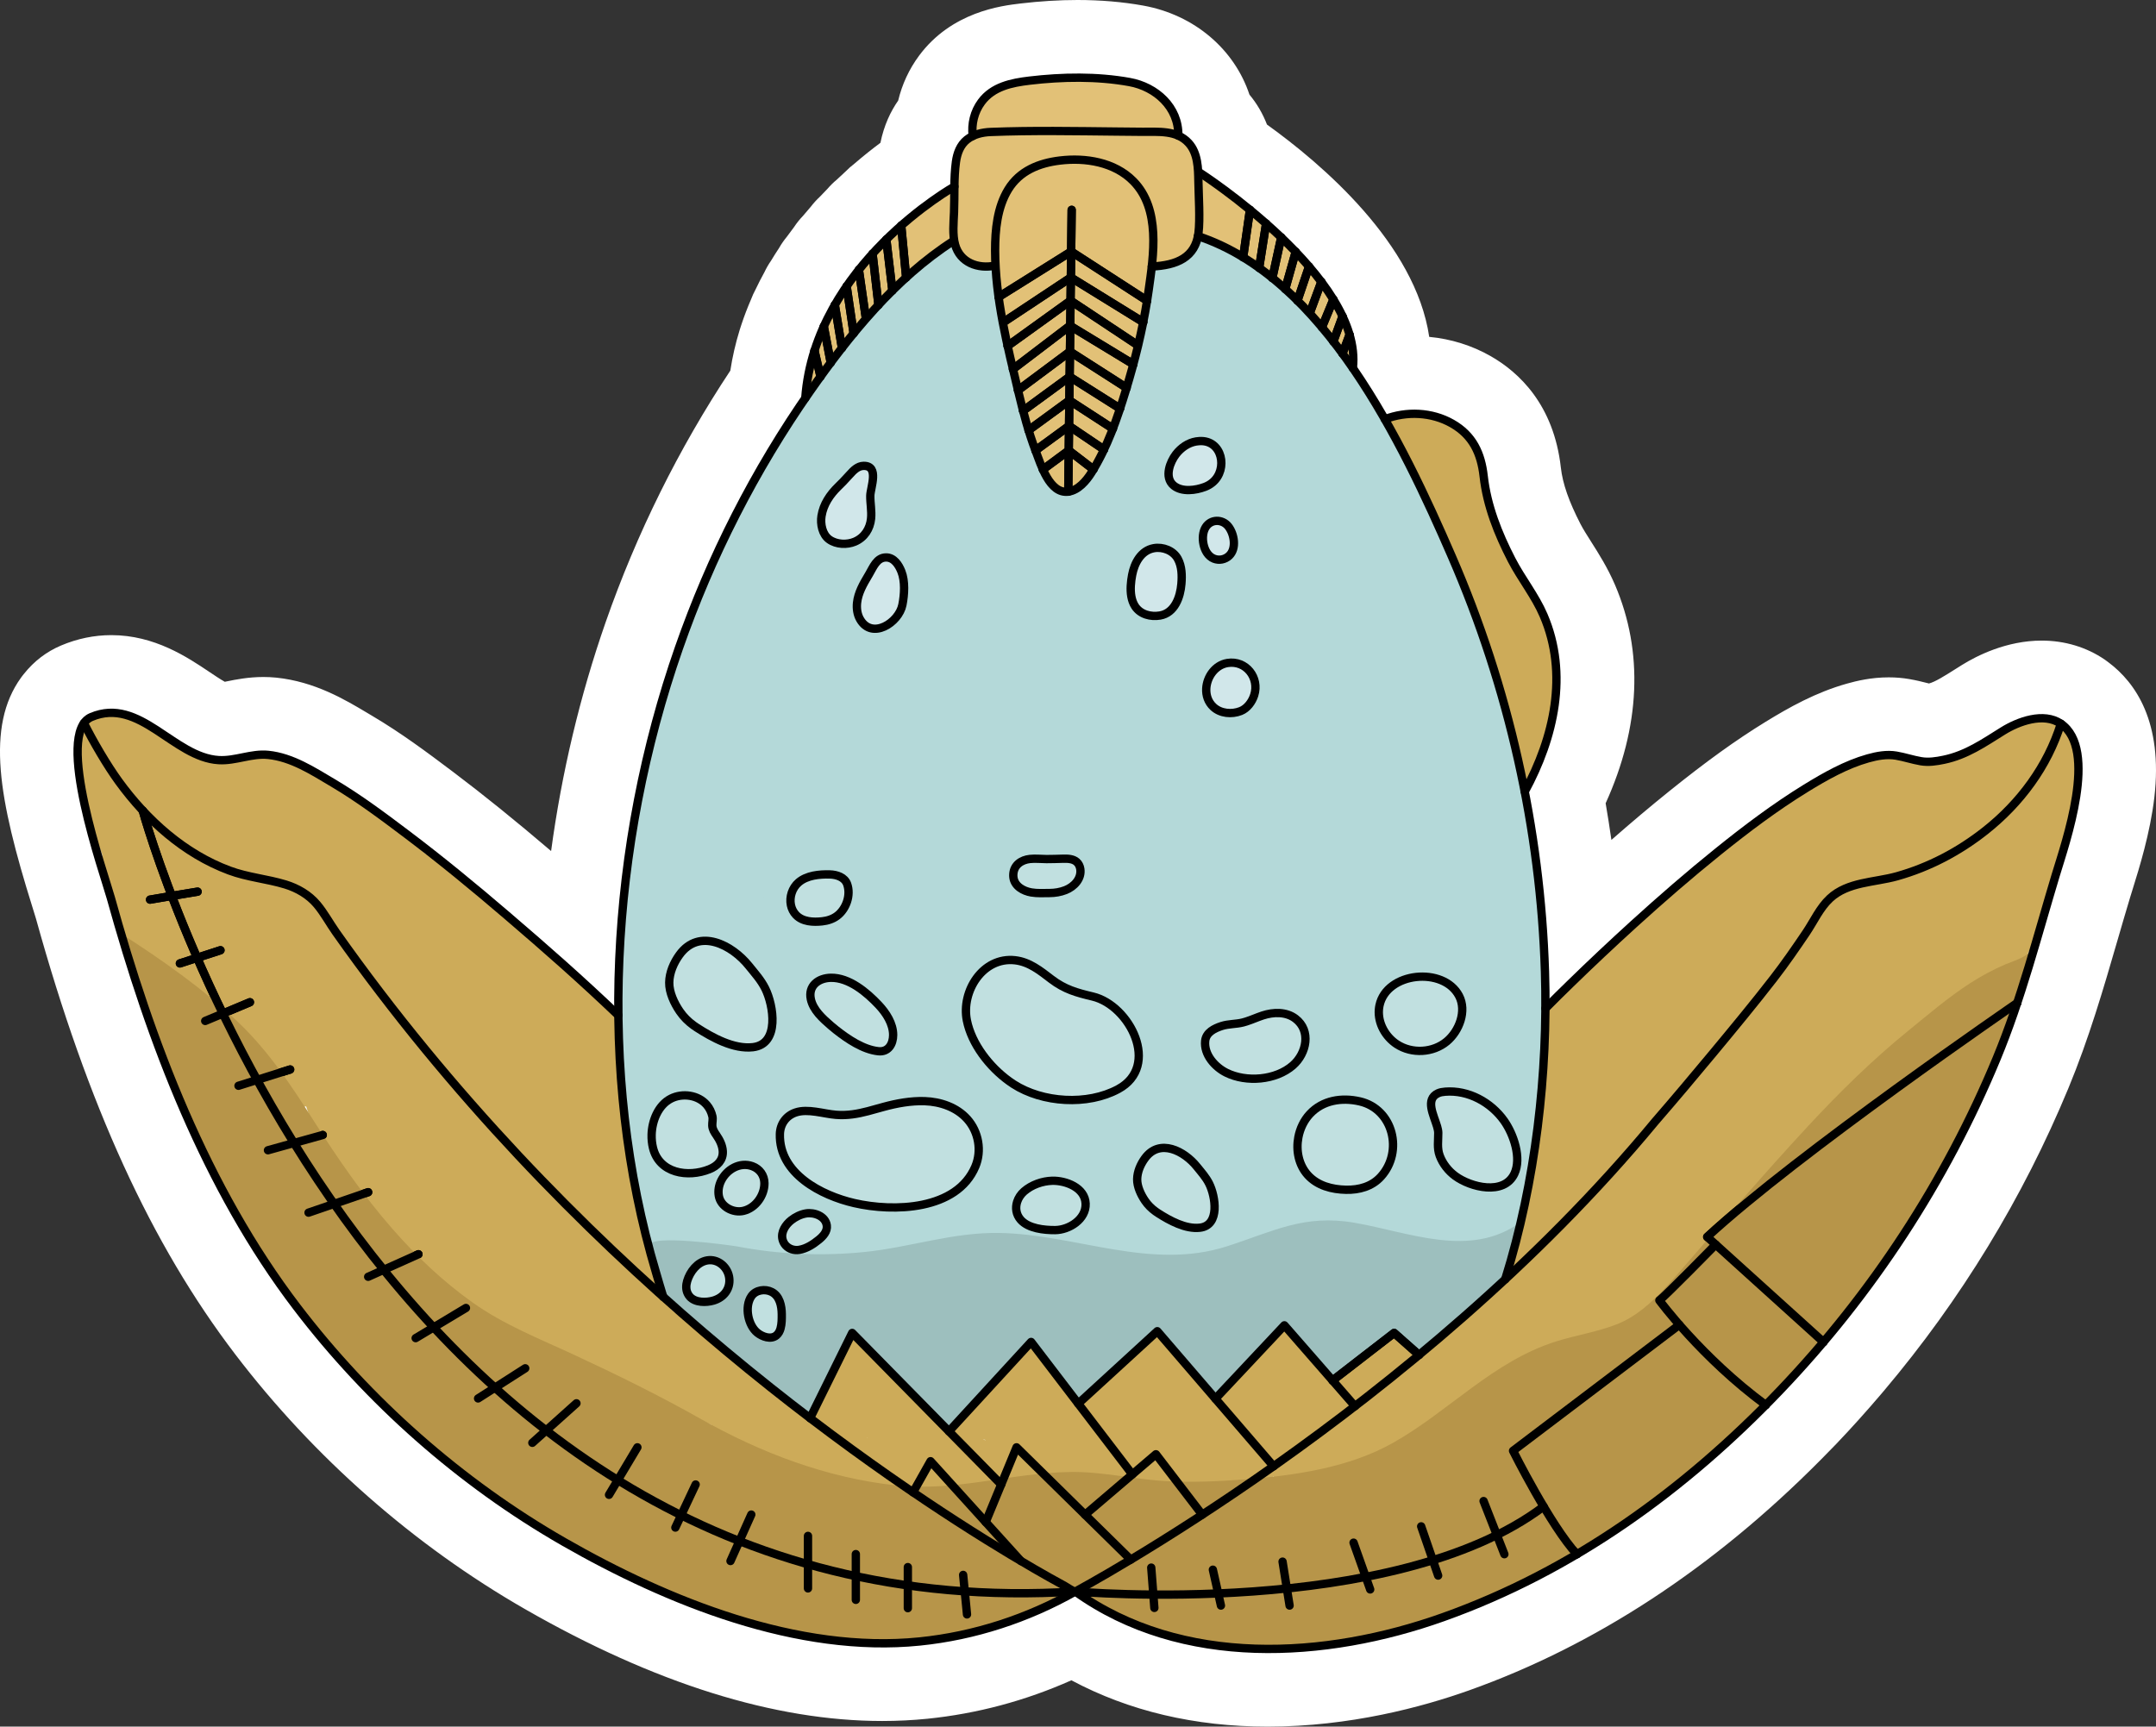 <?xml version="1.0" encoding="utf-8"?><svg xmlns="http://www.w3.org/2000/svg" xmlns:xlink="http://www.w3.org/1999/xlink" id="Layer_4" x="0px" y="0px" style="enable-background:new 0 0 299.413 239.837" version="1.1" viewBox="0 0 299.413 239.837" xml:space="preserve"><rect x="0" y="0" width="299.413" height="239.837" fill="#333333" stroke="none"/><style type="text/css">.st0{fill:#FFFFFF;}
	.st1{fill:#CDAB59;}
	.st2{fill:#B4D9D9;}
	.st3{fill:#9DBFBE;}
	.st4{fill:#E2C177;}
	.st5{fill:none;stroke:#000000;stroke-width:1.156;stroke-linecap:round;stroke-linejoin:round;stroke-miterlimit:10;}
	.st6{fill:#D1E7EA;}
	.st7{fill:#C1E0E0;}
	.st8{fill:#B79549;}</style><g><g><path d="M176.061,234.732c-10.208,0-19.29-2.378-27.045-7.075c-6.588,3.257-13.545,5.275-20.725,6.007
			c-1.875,0.191-3.814,0.288-5.764,0.288c-14.042,0-29.871-4.995-47.046-14.848c-14.852-8.52-28.255-20.307-38.76-34.087
			c-11.265-14.777-19.782-33.452-26.804-58.771c-0.107-0.386-0.301-1-0.547-1.785c-4.12-13.149-5.942-22.31-2.306-27.35
			c0.043-0.059,0.087-0.118,0.132-0.175c0.027-0.034,0.056-0.07,0.087-0.106c0.87-1.108,1.938-1.935,3.177-2.461
			c1.629-0.691,3.314-1.041,5.009-1.041c4.438,0,7.932,2.346,10.74,4.23c1.598,1.073,3.41,2.289,4.504,2.354
			c0.004,0,0.008,0,0.013,0c0.487,0,1.134-0.131,1.819-0.27c1.1-0.223,2.461-0.499,4.033-0.499c0.408,0,0.82,0.019,1.235,0.06
			c4.262,0.436,7.623,2.444,10.588,4.216l0.729,0.435c3.697,2.19,7.064,4.683,10.768,7.479c4.372,3.3,8.881,6.955,14.189,11.502
			c2.262,1.938,4.396,3.784,6.513,5.657c0.995-13.699,3.822-27.464,8.322-40.36c4.304-12.333,10.155-24.033,17.4-34.798
			c0.246-2.048,0.683-4.085,1.302-6.076c0.053-0.193,0.111-0.365,0.167-0.513c0.355-1.083,0.777-2.181,1.256-3.274
			c0.113-0.322,0.255-0.633,0.424-0.93c0.391-0.832,0.816-1.66,1.267-2.469c0.162-0.367,0.364-0.716,0.602-1.042
			c0.386-0.647,0.792-1.291,1.213-1.92c0.207-0.39,0.459-0.755,0.751-1.088c0.373-0.523,0.756-1.04,1.146-1.542
			c0.241-0.39,0.527-0.749,0.854-1.068c0.417-0.508,0.842-1.007,1.271-1.49c0.253-0.352,0.545-0.673,0.87-0.957
			c0.417-0.448,0.833-0.881,1.25-1.3c0.262-0.322,0.557-0.613,0.882-0.869c0.48-0.462,0.956-0.904,1.424-1.327
			c0.25-0.27,0.526-0.514,0.823-0.729c1.979-1.717,3.79-3.063,5.186-4.026c0.031-0.333,0.07-0.673,0.117-1.015
			c0.352-2.566,1.341-4.351,2.379-5.56c0.299-1.94,1.056-3.782,2.223-5.357c3.22-4.352,8.19-4.942,10.579-5.226
			c2.526-0.3,4.99-0.452,7.324-0.452c2.907,0,5.68,0.235,8.243,0.699c5.586,1.013,9.831,4.918,11.067,9.89
			c0.113,0.112,0.224,0.228,0.331,0.346c1.316,1.443,1.991,3.086,2.346,4.461c6.283,4.354,21.608,16.259,21.989,29.001
			c0.5,0.763,1,1.548,1.499,2.353c0.44-0.034,0.882-0.051,1.326-0.051c2.853,0,5.627,0.72,8.024,2.083
			c4.204,2.391,6.638,6.308,7.234,11.642c0.319,2.857,1.359,5.915,3.275,9.624c0.467,0.907,1.061,1.84,1.688,2.829
			c0.975,1.534,2.072,3.26,2.933,5.264c4.42,10.298,1.618,20.444-1.915,27.62c0.989,5.426,1.704,10.876,2.137,16.291
			c1.088-1.014,2.177-2.017,3.264-3.004c4.275-3.885,8.192-7.252,11.974-10.295c4.946-3.98,8.892-6.825,12.791-9.221
			c3.015-1.853,6.318-3.713,10.037-4.761c1.034-0.292,2.618-0.68,4.425-0.68c0.684,0,1.355,0.057,1.998,0.168
			c0.786,0.134,1.509,0.318,2.147,0.48c0.469,0.12,0.908,0.232,1.267,0.293c0.203-0.001,0.562-0.055,1.08-0.163
			c1.773-0.367,3.388-1.386,5.433-2.677l0.926-0.582c1.586-0.987,4.76-2.625,8.389-2.625c2.166,0,4.194,0.603,5.864,1.743
			c0.11,0.075,0.221,0.158,0.328,0.244c7.836,5.804,3.757,18.889,1.557,25.945l-0.364,1.179c-0.596,1.977-1.18,3.986-1.764,5.996
			c-1.907,6.569-3.878,13.362-6.625,19.995c-6.124,14.785-14.488,28.5-24.859,40.764c-0.075,0.096-0.152,0.188-0.233,0.277
			c-0.008,0.009-0.016,0.018-0.024,0.027c-2.002,2.357-4.073,4.661-6.113,6.797c-0.614,0.643-1.234,1.27-1.854,1.896l-0.021,0.021
			c-0.075,0.081-0.153,0.16-0.233,0.236c-14.327,14.448-30.106,24.806-46.9,30.785C197.329,231.764,187.313,234.732,176.061,234.732
			z" class="st0"/><path d="M149.633,10.21c2.609,0,5.06,0.206,7.332,0.618c4.2,0.762,7.118,3.878,7.236,7.645
			c0.465,0.247,0.903,0.571,1.298,1.005c1.022,1.12,1.331,2.602,1.437,4.028c1.584,1.024,22.721,14.948,21.527,27.485
			c1.429,2.097,2.793,4.293,4.1,6.559c1.26-0.429,2.572-0.642,3.87-0.642c1.937,0,3.845,0.475,5.5,1.416
			c2.78,1.581,4.269,4.05,4.685,7.772c0.39,3.495,1.601,7.117,3.812,11.399c0.574,1.112,1.259,2.191,1.922,3.235
			c0.908,1.43,1.847,2.909,2.543,4.529c3.959,9.223,0.814,18.562-2.565,24.825c1.592,8.235,2.544,16.577,2.802,24.868
			c0.039,1.252,0.036,2.51,0.04,3.767c0.835-0.834,1.669-1.668,2.514-2.491c2.904-2.829,5.871-5.621,8.819-8.299
			c4.197-3.813,8.037-7.116,11.741-10.096c4.771-3.84,8.554-6.569,12.264-8.849c2.702-1.661,5.631-3.318,8.748-4.196
			c0.795-0.224,1.888-0.488,3.041-0.488c0.372,0,0.749,0.027,1.125,0.092c0.594,0.101,1.177,0.249,1.759,0.397
			c0.554,0.142,1.109,0.283,1.673,0.379c0.285,0.049,0.571,0.071,0.864,0.071c0.652,0,1.335-0.108,2.107-0.269
			c2.677-0.555,4.835-1.916,7.119-3.358l0.915-0.575c1.647-1.024,3.734-1.843,5.675-1.843c1.073,0,2.102,0.25,2.986,0.854
			c0.011,0.008,0.02,0.019,0.031,0.027c0.012,0.009,0.022,0.018,0.032,0.028c5.062,3.583,1.531,14.93-0.174,20.399l-0.368,1.193
			c-0.611,2.023-1.2,4.051-1.788,6.078c-1.869,6.439-3.802,13.097-6.439,19.465c-5.963,14.397-14.072,27.66-24.146,39.546
			c-0.005,0.006-0.006,0.013-0.011,0.019c-0.004,0.004-0.009,0.005-0.012,0.009c-1.942,2.29-3.949,4.534-6.035,6.719
			c-0.637,0.667-1.281,1.316-1.925,1.966c-0.002,0.003-0.002,0.006-0.004,0.008c-0.007,0.009-0.017,0.012-0.024,0.021
			c-13.8,13.939-28.951,23.918-45.076,29.66c-5.026,1.79-14.22,4.442-24.524,4.442c-8.743,0-18.285-1.916-26.765-7.881
			c-6.772,3.768-14.011,6.074-21.523,6.84c-1.715,0.175-3.465,0.262-5.246,0.262c-0.002,0-0.001,0-0.002,0
			c-13.147,0-28.088-4.754-44.503-14.172c-14.268-8.185-27.145-19.511-37.241-32.754c-10.857-14.242-19.101-32.367-25.944-57.04
			c-0.116-0.419-0.326-1.09-0.595-1.948c-2.976-9.5-5.536-19.372-3.037-22.835c0.012-0.016,0.026-0.03,0.04-0.045
			c0.323-0.431,0.714-0.774,1.209-0.984c1.051-0.446,2.052-0.636,3.015-0.636c2.883,0,5.421,1.703,7.895,3.364
			c2.244,1.506,4.564,3.063,7.045,3.211c0.131,0.008,0.261,0.012,0.391,0.012c0.917,0,1.818-0.183,2.767-0.375
			c0.972-0.197,1.971-0.396,3.011-0.396c0.243,0,0.489,0.011,0.737,0.035c3.116,0.318,5.838,1.946,8.471,3.519l0.73,0.435
			c3.483,2.063,6.728,4.467,10.306,7.17c4.29,3.238,8.721,6.83,13.944,11.305c5.218,4.47,9.542,8.27,14.537,12.988
			c-0.023-16.635,2.807-33.747,8.439-49.886c4.317-12.371,10.221-24.025,17.531-34.683c0.178-2.281,0.622-4.449,1.27-6.495
			c0.008-0.051,0.028-0.096,0.049-0.142c0.36-1.116,0.782-2.194,1.249-3.238c0.017-0.103,0.061-0.194,0.126-0.272
			c0.433-0.943,0.904-1.856,1.407-2.737c0.024-0.118,0.087-0.219,0.174-0.3c0.468-0.801,0.959-1.575,1.47-2.322
			c0.032-0.132,0.115-0.244,0.224-0.324c0.485-0.694,0.983-1.364,1.494-2.01c0.045-0.132,0.132-0.246,0.253-0.316
			c0.547-0.679,1.103-1.33,1.665-1.953c0.053-0.123,0.141-0.226,0.262-0.288c0.556-0.607,1.115-1.186,1.671-1.737
			c0.057-0.109,0.143-0.198,0.256-0.252c0.62-0.605,1.232-1.175,1.833-1.708c0.059-0.095,0.14-0.171,0.244-0.218
			c3.321-2.916,6.169-4.707,7.055-5.238c0.021-1.066,0.069-2.139,0.213-3.187c0.211-1.539,0.794-2.699,1.733-3.448
			c0.175-0.139,0.371-0.256,0.567-0.371c-0.123-1.7,0.353-3.412,1.346-4.753c1.763-2.382,4.578-2.898,7.079-3.195
			C145.25,10.348,147.494,10.21,149.633,10.21 M126.309,37.368c0.001-0.001,0.001-0.001,0.002-0.002c-0.001,0-0.001,0-0.002,0
			L126.309,37.368 M14.205,118.86c-0.005-0.069-0.017-0.139-0.021-0.208c-0.06-0.15-0.112-0.302-0.171-0.452
			C14.077,118.424,14.142,118.645,14.205,118.86 M58.96,118.508c-0.021-0.017-0.042-0.033-0.064-0.049
			c0.011,0.011,0.022,0.021,0.033,0.031C58.94,118.496,58.95,118.502,58.96,118.508 M281.622,132.459
			c0.025-0.02,0.053-0.039,0.077-0.059c0.031-0.105,0.062-0.209,0.093-0.313c-0.06,0.12-0.104,0.25-0.17,0.365
			C281.622,132.455,281.622,132.457,281.622,132.459 M42.764,154.425c-0.083-0.249-0.165-0.499-0.248-0.748
			c-0.066,0.022-0.134,0.035-0.201,0.053C42.466,153.961,42.615,154.193,42.764,154.425 M120.5,199.765l-0.023-0.008
			c0.001,0.003,0.003,0.005,0.004,0.008C120.488,199.765,120.494,199.765,120.5,199.765 M136.801,200.047
			c0.007-0.004,0.012-0.01,0.019-0.014c0.015-0.009,0.03-0.01,0.045-0.018l-0.193-0.045
			C136.715,199.994,136.757,200.022,136.801,200.047 M176.844,205.108c0.014-0.002,0.028-0.003,0.043-0.005
			c-0.003-0.006-0.009-0.011-0.012-0.018C176.865,205.094,176.854,205.1,176.844,205.108 M149.634,0C149.634,0,149.634,0,149.634,0
			c-2.535,0-5.202,0.164-7.926,0.487c-2.611,0.31-9.549,1.133-14.083,7.261c-1.378,1.861-2.354,3.979-2.889,6.219
			c-1.049,1.502-1.971,3.428-2.467,5.87c-1.107,0.824-2.34,1.799-3.638,2.918c-0.425,0.323-0.825,0.678-1.198,1.061
			c-0.41,0.371-0.817,0.751-1.22,1.136c-0.472,0.39-0.909,0.82-1.307,1.287c-0.354,0.359-0.704,0.723-1.049,1.091
			c-0.452,0.419-0.868,0.877-1.243,1.368c-0.373,0.424-0.743,0.857-1.105,1.295c-0.458,0.476-0.871,0.994-1.235,1.547
			c-0.338,0.441-0.673,0.891-1,1.346c-0.406,0.49-0.768,1.014-1.082,1.566c-0.386,0.583-0.762,1.177-1.123,1.776
			c-0.342,0.493-0.642,1.012-0.897,1.553c-0.44,0.798-0.857,1.612-1.246,2.432c-0.237,0.436-0.443,0.888-0.617,1.353
			c-0.505,1.164-0.954,2.337-1.338,3.497c-0.092,0.252-0.174,0.506-0.247,0.761c-0.573,1.855-1.008,3.747-1.3,5.654
			C94.24,62.329,88.417,74.083,84.101,86.45c-3.561,10.206-6.108,20.937-7.566,31.764c-5.016-4.275-9.347-7.773-13.564-10.956
			c-3.826-2.889-7.316-5.472-11.254-7.805l-0.704-0.42c-3.072-1.836-7.292-4.358-12.663-4.907c-0.606-0.06-1.191-0.088-1.775-0.088
			c-2.082,0-3.862,0.361-5.039,0.6c-0.1,0.02-0.211,0.043-0.32,0.065c-0.611-0.341-1.514-0.947-2.162-1.383
			c-3.024-2.03-7.593-5.096-13.585-5.097c-2.383,0-4.739,0.486-7.002,1.446c-2.017,0.855-3.746,2.178-5.143,3.936
			c-0.071,0.087-0.141,0.174-0.21,0.263c-0.065,0.084-0.128,0.17-0.191,0.256c-4.903,6.796-3.136,16.829,1.574,31.862
			c0.201,0.64,0.427,1.361,0.497,1.614c7.204,25.977,15.995,45.201,27.666,60.511c10.914,14.316,24.842,26.565,40.28,35.42
			c17.957,10.302,34.639,15.525,49.584,15.525c2.125,0,4.238-0.106,6.284-0.314c6.892-0.703,13.589-2.495,19.981-5.341
			c8,4.274,17.145,6.435,27.271,6.435c11.417,0,21.5-2.737,27.949-5.033c17.504-6.232,33.911-16.983,48.77-31.957
			c0.11-0.107,0.218-0.216,0.324-0.327l0.012-0.012c0.63-0.636,1.259-1.272,1.882-1.925c2.081-2.179,4.188-4.521,6.266-6.963
			c0.001-0.001,0.002-0.002,0.003-0.004c0.123-0.138,0.243-0.279,0.359-0.423c10.69-12.652,19.311-26.798,25.627-42.048
			c2.855-6.895,4.867-13.824,6.812-20.526c0.575-1.981,1.151-3.965,1.748-5.944l0.359-1.161c0.906-2.906,2.436-7.814,3.01-12.736
			c1.229-10.535-2.665-15.984-6.319-18.736c-0.172-0.136-0.347-0.266-0.525-0.389c-0.018-0.013-0.037-0.025-0.055-0.038
			c-2.522-1.722-5.545-2.632-8.743-2.632c-4.898,0-9.037,2.12-11.069,3.384l-0.953,0.599c-1.485,0.937-2.764,1.744-3.629,1.975
			c-0.06-0.015-0.119-0.03-0.174-0.044c-0.704-0.179-1.568-0.399-2.576-0.571c-0.898-0.156-1.862-0.237-2.836-0.237
			c-2.441,0-4.487,0.497-5.813,0.871c-4.319,1.218-7.995,3.279-11.325,5.325c-4.09,2.514-8.198,5.473-13.319,9.594
			c-2.605,2.096-5.269,4.34-8.064,6.793c-0.24-1.698-0.506-3.397-0.799-5.093c4.828-10.619,5.287-21.047,1.295-30.348
			c-1.021-2.379-2.289-4.374-3.308-5.977c-0.57-0.898-1.104-1.739-1.467-2.441c-1.621-3.14-2.491-5.633-2.739-7.851
			c-0.981-8.781-5.862-13.283-9.784-15.513c-2.582-1.468-5.486-2.372-8.497-2.655c-1.915-12.978-14.981-24.073-22.533-29.493
			c-0.593-1.533-1.402-2.914-2.433-4.158c-2.081-6.263-7.609-11.07-14.73-12.362C155.923,0.263,152.844,0,149.634,0L149.634,0z" class="st0"/></g><g><path d="M136.615,202.094c-1.125,0.111-2.251,0.185-3.376,0.276c-0.484-0.562-1.183-0.972-2.079-1.052
			c-0.909-0.081-1.818-0.137-2.727-0.201c-0.437-0.737-1.227-1.271-2.381-1.285c-1.857-0.023-3.714-0.045-5.57-0.068
			c-0.226-0.551-0.586-1.055-1.085-1.419c-0.966-0.703-1.932-1.406-2.898-2.109c-1.652-1.202-3.26-0.234-3.888,1.241
			c-0.556-0.348-1.094-0.764-1.649-1.211c-0.033-0.026-0.07-0.047-0.104-0.072c-0.082-0.104-0.168-0.207-0.271-0.301
			c-1.099-1-2.253-1.898-3.466-2.714c-0.145-0.34-0.371-0.661-0.715-0.934c-1.139-0.906-2.312-1.768-3.496-2.619
			c-3.163-2.651-6.397-5.213-9.676-7.722c-0.188-0.531-0.485-1.034-0.919-1.468c-0.024-0.024-0.048-0.048-0.072-0.072
			c-0.188-0.188-0.407-0.338-0.631-0.48c0.09-0.56,0.057-1.178-0.162-1.854c-1.187-3.658-2.792-7.555-3.041-11.419
			c-0.052-0.808-0.305-1.477-0.674-2.033c0.09-3.106-1.043-6.042-1.141-9.119c0.253-0.698,0.29-1.519,0.006-2.438
			c-1.015-3.288-0.663-7.187-0.874-10.598c-0.11-1.78-1.311-2.748-2.6-3.306c-0.346-0.789-0.923-1.502-1.66-2.05
			c-0.938-0.698-1.542-1.917-2.392-2.719c-1.003-0.947-2.084-1.506-3.346-1.981c-2.785-2.831-5.105-5.827-8.654-8.028
			c-0.162-0.101-0.327-0.186-0.492-0.259l-0.061-0.123c-0.594-1.195-1.63-1.794-2.745-1.933c-1.479-1.351-3.054-2.554-4.848-3.535
			c-4.181-4.097-8.959-7.475-14.109-10.241c-0.314-0.169-0.643-0.273-0.974-0.346c-0.841-0.743-1.779-1.379-2.882-1.823
			c-4.553-1.833-9.362,0.41-13.935-1.202c-0.15-0.053-0.301-0.087-0.452-0.108c-3.687-2.807-7.681-6.209-12.372-5.184
			c-0.174,0.038-0.333,0.09-0.484,0.15c-1.425,0.143-2.77,1.126-2.595,2.78c0.042,0.399,0.084,0.798,0.126,1.196
			c-0.272,0.421-0.411,0.942-0.346,1.556c0.028,0.261,0.077,0.51,0.111,0.767c-0.003,0-0.005,0.001-0.008,0.001
			c0.004,0.022,0.013,0.04,0.017,0.061c0.208,1.533,0.541,3.001,0.987,4.446c-0.206,0.512-0.25,1.12-0.05,1.804
			c0.628,2.149,1.39,4.231,2.217,6.305c0.153,2.62,1.275,5.308,2.333,8.568c0.048,0.148,0.114,0.276,0.176,0.407
			c-0.019,0.355,0.021,0.736,0.185,1.156c0.862,2.206,2.143,3.613,4.095,4.944c2.349,1.601,3.989,3.177,5.639,5.518
			c0.873,1.239,2.204,1.501,3.331,1.163c0.244,0.696,0.685,1.232,1.237,1.618c-0.183,0.833-0.323,1.685-0.401,2.559
			c-0.265,2.956,3.674,5.183,6.086,3.492c0.134-0.094,0.267-0.187,0.401-0.281c-0.093,0.69-0.16,1.393-0.182,2.119
			c-0.092,2.989,3.02,4.552,5.433,3.762c0.863,2.61,1.727,5.22,2.59,7.829c0.492,1.487,1.595,2.362,2.825,2.692
			c3.462,6.186,7.55,11.947,13.157,16.526c0.538,0.439,1.108,0.724,1.68,0.892c-0.868,1.282-0.821,3.288,0.772,4.267
			c12.031,7.396,24.117,14.605,37.333,19.703c2.756,1.063,4.261-2.232,3.048-4.302c1.359,0.752,2.747,1.449,4.182,2.086
			c0.081,0.257,0.184,0.506,0.326,0.735c-0.996,1.657-0.202,4.451,2.367,4.575c3.717,0.18,7.4,0.286,11.051,0.056
			c4.926-0.106,9.847-0.379,14.767-0.864C140.282,207.511,140.319,201.73,136.615,202.094z M93.031,195.946
			c1.886,0.64,3.772,1.28,5.658,1.92c0.075,0.065,0.129,0.14,0.212,0.202c0.577,0.431,1.166,0.831,1.757,1.227
			C98.079,198.252,95.532,197.144,93.031,195.946z" class="st1"/><path d="M288.015,104.824c0.028-0.757-0.046-1.457-0.389-2.016c-0.15-0.61-0.505-0.967-0.929-1.128
			c-0.098-0.831-0.919-1.579-1.742-1.55c-2.636,0.096-5.046,0.396-7.439,1.574c-3.364,1.656-6.072,4.384-10.078,4.14
			c-0.388-0.024-0.709,0.073-0.966,0.244c-1.646-0.665-3.461-0.963-5.218-0.806c-3.125,0.279-6.263,1.776-8.972,3.338
			c-1.287,0.742-2.545,1.612-3.715,2.549c-2.569,0.462-4.665,2.128-5.96,4.3c-0.479-0.159-1.029-0.128-1.459,0.123
			c-0.387,0.226-0.621,0.572-0.74,0.952c-3.019,4.035-8.011,5.986-11.449,9.624c-0.329,0.348-0.466,0.734-0.476,1.11
			c-0.204,0.075-0.402,0.19-0.584,0.356c-2.056,1.87-4.37,3.293-5.841,5.656c-2.333,0.815-4.514,3.547-5.811,5.143
			c-0.207,0.254-0.321,0.525-0.375,0.796c-0.933,0.156-1.695,0.923-1.233,2.035c0.071,0.172,0.128,0.345,0.185,0.519
			c-0.349,0.278-0.599,0.696-0.636,1.257c-0.169,2.544-0.204,5.087-0.104,7.635c0.018,0.455,0.182,0.812,0.423,1.082
			c-0.461,1.842-0.855,3.696-0.986,5.617c-0.03,0.448,0.09,0.801,0.296,1.069c-0.364,1.994-0.79,3.975-1.378,5.925
			c-0.14,0.464-0.085,0.866,0.082,1.196c-0.343,0.644-0.68,1.29-0.964,1.964c-0.72,1.71-1.009,3.501-1.297,5.325
			c-0.204,1.295-0.573,2.881-0.067,3.927c-0.088,0.064-0.176,0.133-0.262,0.219c-1.985,1.988-4.074,3.836-6.249,5.613
			c-1.444,1.18-2.609,2.722-3.949,4.018c-0.442,0.263-0.898,0.502-1.377,0.697c-0.651,0.265-1.336,0.516-1.891,0.881
			c-0.084-0.195-0.191-0.385-0.334-0.565c-0.495-0.622-1.26-1.042-1.896-1.508c-0.74-0.542-1.96-0.137-2.372,0.622
			c-0.092,0.17-0.193,0.319-0.293,0.471c0,0-0.001,0-0.001,0c-1.17,0.728-2.34,1.456-3.509,2.184
			c-0.413,0.272-0.641,0.631-0.738,1.011c-0.93,0.534-1.594,1.136-1.809,2.247c-0.003,0.015-0.003,0.029-0.006,0.044
			c-0.136-0.152-0.268-0.302-0.381-0.443c-1.903-2.372-3.806-4.744-5.71-7.117c-0.57-0.711-1.87-0.633-2.451,0
			c-2.617,2.846-5.235,5.692-7.852,8.538c-0.175,0.19-0.291,0.391-0.367,0.595c-1.399-1.536-2.59-3.284-4.202-4.622
			c-0.088-0.073-0.184-0.134-0.282-0.187c-0.054-0.333-0.191-0.652-0.419-0.908c-0.626-0.704-1.207-1.428-1.75-2.198
			c-0.494-0.701-1.567-1.216-2.372-0.622c-1.482,1.094-2.695,2.38-3.647,3.94c-0.444,0.274-0.81,0.632-1.059,1.074
			c-0.472-0.075-0.972,0.041-1.391,0.477c-1.152,1.196-2.304,2.392-3.455,3.588c-1.224,1.271,0.051,3.064,1.405,2.966
			c0.002,0.008,0.001,0.015,0.003,0.023c0.452,1.697,2.292,3.926,3.513,5.133c0.463,0.458,0.891,0.675,1.311,0.771
			c-0.056,0.112-0.095,0.233-0.126,0.356c-0.031-0.007-0.062-0.015-0.093-0.023c-0.19-0.359-0.53-0.651-1.056-0.784
			c-4.082-1.026-8.371-1.019-12.414-2.16c-1.825-0.515-4.007-2.161-5.893-1.076c-0.007,0.004-0.012,0.01-0.019,0.014
			c-0.834-0.47-1.65-0.99-2.448-1.564c-1.814-1.305-3.547,1.701-1.75,2.994c0.907,0.652,1.84,1.244,2.798,1.78
			c0.049,0.309,0.127,0.616,0.255,0.905c0.04,0.091,0.098,0.157,0.143,0.241c-0.003,0.899,0.638,1.863,1.704,1.902
			c0.293,0.011,0.587,0.021,0.88,0.032c1.071,0.266,2.266,0.241,3.349,0.122c0.512-0.057,0.904-0.277,1.182-0.577
			c2.025,0.288,4.064,0.255,6.099,0.275c2.85,0.417,5.693,1.084,8.637,1.822c1.214,0.304,2.037-0.614,2.144-1.574
			c3.546,0.128,7.092,0.265,10.639,0.363c2.596,0.071,4.486-0.06,6.442-1.68c0.319,0.668,1.061,1.131,1.986,0.975
			c5.19-0.874,10.188-2.232,15.036-4.047c0.164,0.006,0.334-0.004,0.515-0.05c3.599-0.904,6.685-1.962,9.436-4.514
			c0.299-0.277,0.456-0.589,0.511-0.902c4.215-2.45,8.483-5.411,10.796-8.918c1.009,1.811,2.662,3.233,5.005,3.903
			c3.681,1.053,8.741-0.941,10.27-4.694c1.165-0.678,2.189-1.618,2.937-2.837c2.437-3.974,4.777-8,7.034-12.07
			c2.725,0.504,5.627-0.156,7.518-2.376c3.839-4.507,6.595-9.322,8.147-15.058c0.054-0.198,0.093-0.395,0.133-0.591
			c1.263-0.065,2.53-0.452,3.718-1.309c1.552-1.12,2.949-2.386,4.159-3.778c4.02,0.879,9.635-1.664,10.248-6.146
			c0.064-0.47,0.162-0.926,0.275-1.375c0.27-0.049,0.533-0.113,0.786-0.195c4.108-1.329,6.261-4.7,6.239-8.654
			c0.431-0.758,0.74-1.598,0.938-2.491c1.294-2.188,2.06-4.574,2.299-7.073c0.079-0.134,0.143-0.273,0.225-0.406
			c0.374-0.597,0.332-1.179,0.063-1.637C287.634,115.657,288.898,110.536,288.015,104.824z" class="st1"/><path d="M192.322,58.234c3.001-1.157,6.512-1.009,9.327,0.592c2.876,1.636,4.039,4.14,4.396,7.334
			c0.457,4.091,1.998,7.967,3.873,11.6c1.37,2.654,3.266,4.971,4.449,7.727c3.484,8.118,1.459,16.974-2.62,24.471" class="st1"/><path d="M132.399,33.476c-8.079,5.179-14.458,13.093-19.893,20.86c-7.68,10.974-13.806,23.025-18.218,35.669
			c-9.508,27.245-11.51,58.928-3.179,86.776c0.211,0.706,0.77,2.661,0.999,3.362" class="st2"/><polyline points="92.129,174.269 92.129,180.336 96.968,184.345 105.094,190.827 112.16,196.683 114.664,192.566 
			118.463,185.615 124.125,190.665 129.707,196.683 130.77,194.902 127.472,184.285 126.799,148.557 168.111,37.535 168.111,33.175 
			132.174,33.868 130.848,36.077 		" class="st2"/><path d="M91.931,177.61l0.849,3.34l8.324,6.952l11.538,9.383l0.915-2.528l4.069-8.378l1.3-0.843l2.552,2.937
			l9.979,9.955l3.106-2.827l5.185-5.15l3.354-3.616l5.798,6.519l1.229,1.336l2.708-2.51l7.223-6.777l1.088,0.054l1.672,1.985
			l6.304,6.616l1.806-2.058l7.078-7.674l1.842,1.318l5.309,5.742l1.493-1.107l7.247-5.128l3.169,2.868l11.969-10.312
			c4.215-13.476,5.961-28.632,5.522-42.736c-0.617-19.815-5.044-39.505-12.94-57.688c-6.819-15.702-17.692-38.677-35.254-44.481" class="st2"/><path d="M90.276,173.065c-0.51-1.723,11.367-0.066,12.056,0.066c5.818,1.114,11.798,1.377,17.691,0.782
			c6.378-0.644,12.279-2.763,18.776-2.649c10.64,0.187,20.99,5.273,31.619,1.847c6.441-2.076,10.663-4.464,17.655-3.269
			c7.642,1.305,16.181,5.075,23.187-0.152l-1.642,7.901l-11.755,10.401l-2.185-1.047l-2.365-1.481l-0.613,0.685l-7.735,5.612
			l-3.539-4.37l-3.009-3.298l-2.263,1.974l-7.56,8.224l-7.078-8.682l-1.3-0.524l-0.56,1.011l-10.058,8.938l-3.485-5.254
			l-3.286-3.286l-3.052,3.539l-8.017,8.396l-12.242-12.062l-1.446-0.8l-5.275,11.284l-3.426-1.89l-16.926-14.577
			C92.442,180.384,90.285,173.096,90.276,173.065z" class="st3"/><polyline points="131.786,198.823 143.193,186.403 157.25,204.801 		" class="st1"/><polyline points="126.799,207.288 129.229,202.967 141.784,216.835 		" class="st1"/><polyline points="112.502,196.988 118.347,185.151 139.041,206.203 		" class="st1"/><path d="M159.3,41.762c0.077-0.481,0.15-0.963,0.218-1.445c0.691-4.852,1.697-11.288-2.142-15.167
			c-2.615-2.642-6.624-3.281-10.18-2.852c-2.901,0.35-5.584,1.419-7.173,4.006c-1.53,2.491-1.83,5.631-1.827,8.491
			c0.008,6.627,1.722,13.309,3.25,19.714c0.66,2.764,1.38,5.524,2.4,8.181c0.696,1.814,1.902,5.945,4.507,5.603
			c1.394-0.183,2.522-1.522,3.222-2.639c2.223-3.546,3.585-7.537,4.799-11.518C157.614,50.071,158.629,45.964,159.3,41.762z" class="st4"/><path d="M135.09,18.894c-0.213-1.666,0.204-3.375,1.206-4.729c1.589-2.147,4.19-2.669,6.684-2.965
			c4.532-0.537,9.378-0.62,13.883,0.197c3.664,0.664,6.846,3.493,6.773,7.441" class="st4"/><polyline points="185.059,191.761 193.607,185.151 197.065,188.212 		" class="st5"/><path d="M280.138,139.313c0,0-30.555,20.945-43.05,32.501l16.147,14.602" class="st5"/><path d="M238.266,172.879c0,0-7.101,7.24-7.823,7.746c0,0,5.818,7.936,14.778,14.537" class="st5"/><path d="M233.221,184.021l-23.098,17.502c0,0,5.211,10.435,8.865,14.366" class="st5"/><line x1="159.878" x2="160.311" y1="217.749" y2="223.347" class="st5"/><line x1="168.436" x2="169.556" y1="218.038" y2="223.022" class="st5"/><line x1="178.115" x2="179.09" y1="216.919" y2="223.022" class="st5"/><line x1="187.974" x2="190.285" y1="214.283" y2="220.783" class="st5"/><line x1="197.363" x2="199.722" y1="212.019" y2="218.857" class="st5"/><line x1="206.03" x2="208.919" y1="208.504" y2="215.889" class="st5"/><path d="M19.823,112.594c0,0,31.306,114.642,129.51,108.478" class="st5"/><path d="M20.842,124.963c0.193-0.048,6.597-1.107,6.597-1.107" class="st5"/><line x1="24.983" x2="30.616" y1="133.822" y2="131.993" class="st5"/><line x1="28.498" x2="34.709" y1="141.815" y2="139.215" class="st5"/><line x1="33.12" x2="40.295" y1="150.82" y2="148.557" class="st5"/><line x1="37.213" x2="44.821" y1="159.776" y2="157.657" class="st5"/><line x1="42.847" x2="51.129" y1="168.443" y2="165.602" class="st5"/><line x1="51.129" x2="58.111" y1="177.351" y2="174.221" class="st5"/><line x1="57.725" x2="64.707" y1="185.873" y2="181.684" class="st5"/><line x1="66.393" x2="72.941" y1="194.252" y2="190.063" class="st5"/><line x1="73.928" x2="80.054" y1="200.415" y2="194.926" class="st5"/><line x1="84.578" x2="88.518" y1="207.638" y2="201.041" class="st5"/><line x1="93.79" x2="96.607" y1="212.188" y2="206.203" class="st5"/><line x1="101.446" x2="104.335" y1="216.835" y2="210.382" class="st5"/><line x1="112.208" x2="112.208" y1="220.638" y2="213.344" class="st5"/><line x1="118.853" x2="118.853" y1="222.227" y2="215.872" class="st5"/><line x1="126.076" x2="126.076" y1="223.383" y2="217.677" class="st5"/><line x1="134.292" x2="133.756" y1="224.25" y2="218.761" class="st5"/><path d="M166.547,23.942l0.327,0.416c-0.172-0.009-0.338,0.053-0.463,0.159c-0.044-1.642-0.21-3.413-1.338-4.65
			c-1.661-1.82-4.208-1.541-6.43-1.56c-1.172-0.01-2.344-0.021-3.516-0.033c-5.847-0.057-11.724-0.172-17.568,0.058
			c-1.157,0.046-2.36,0.33-3.281,1.064c-0.94,0.749-1.361,1.913-1.521,3.074c-0.175,1.276-0.208,2.59-0.22,3.903
			c-0.133,0.029-0.266,0.058-0.39,0.1l0.395-0.56c0,0-19.348,10.818-20.708,29.389l8.471-12.022c0.188,0.09,0.414,0.072,0.594-0.141
			c0.601-0.714,1.203-1.428,1.804-2.143c0.149,0.021,0.31-0.02,0.459-0.171c1.065-1.081,2.025-2.245,2.919-3.467
			c0.096,0.029,0.203,0.036,0.329-0.013c2.132-0.839,3.525-2.6,5.243-4.023c0.261-0.03,0.502-0.206,0.5-0.546
			c-0.006-0.907-0.358-3.067,0.009-4.349c0.116-0.123,0.239-0.245,0.359-0.367c-0.005,0.482-0.011,0.964-0.03,1.44
			c-0.058,1.427-0.233,3.091,0.146,4.474c0.685,2.502,3.182,3.418,5.56,2.919l21.759,0.123c3.482-0.159,6.046-1.262,6.479-4.637
			c0.037-0.291,0.061-0.623,0.079-0.97c0.169,0.728,0.52,1.358,1.183,1.793c3.627,2.38,7.522,4.359,11.134,6.815
			c0.113,0.077,0.245,0.08,0.375,0.057l8.673,11.055C189.323,38.543,166.547,23.942,166.547,23.942z M166.507,27.842
			c-0.029-0.93-0.065-1.811-0.079-2.521l0.243,0.335c0.055,0.076,0.12,0.132,0.19,0.172
			C166.742,26.435,166.604,27.123,166.507,27.842z" class="st4"/><line x1="125.156" x2="125.841" y1="31.337" y2="38.546" class="st5"/><line x1="123.088" x2="123.93" y1="33.259" y2="40.36" class="st5"/><line x1="121.176" x2="121.992" y1="35.244" y2="42.36" class="st5"/><line x1="119.276" x2="120.243" y1="37.473" y2="44.189" class="st5"/><line x1="117.577" x2="118.545" y1="39.762" y2="46.308" class="st5"/><line x1="115.936" x2="116.922" y1="42.36" y2="48.334" class="st5"/><line x1="114.405" x2="115.365" y1="45.347" y2="50.373" class="st5"/><line x1="113.111" x2="113.945" y1="48.721" y2="52.308" class="st5"/><line x1="173.585" x2="172.641" y1="29.149" y2="35.736" class="st5"/><line x1="175.829" x2="174.862" y1="31.057" y2="37.209" class="st5"/><line x1="177.927" x2="176.698" y1="32.979" y2="38.61" class="st5"/><line x1="179.939" x2="178.488" y1="34.986" y2="40.143" class="st5"/><line x1="181.79" x2="180.188" y1="37.026" y2="41.756" class="st5"/><line x1="183.499" x2="181.946" y1="39.149" y2="43.359" class="st5"/><line x1="185.173" x2="183.583" y1="41.601" y2="45.46" class="st5"/><line x1="186.444" x2="185.173" y1="43.943" y2="47.426" class="st5"/><line x1="187.421" x2="186.444" y1="46.498" y2="49.108" class="st5"/><path d="M117.071,66.922c0.328-0.337,0.645-0.678,0.968-1.042c0.488-0.55,1.094-1.151,1.878-1.169
			c2.249-0.052,0.962,3.043,0.945,4.142c-0.016,1.068,0.217,2.114,0.107,3.188c-0.144,1.409-0.923,2.633-2.254,3.198
			c-1.091,0.464-2.555,0.407-3.543-0.294c-0.987-0.701-1.263-2.158-1.085-3.28c0.253-1.599,1.171-2.965,2.326-4.087
			C116.639,67.359,116.857,67.141,117.071,66.922z" class="st6"/><path d="M120.599,79.916c0.03-0.051,0.06-0.101,0.09-0.152c0.562-0.942,1.06-2.331,2.369-2.332
			c1.097-0.001,1.755,1.037,2.118,1.942c0.544,1.357,0.425,3.225,0.144,4.642c-0.49,2.475-4.239,4.909-5.892,1.987
			c-0.384-0.679-0.488-1.491-0.406-2.267C119.17,82.347,119.887,81.109,120.599,79.916z" class="st6"/><path d="M162.349,65.167c0.155-0.768,0.548-1.529,0.966-2.073c0.683-0.888,1.689-1.597,2.804-1.775
			c0.145-0.023,0.292-0.039,0.439-0.048c3.193-0.204,4.023,3.921,1.826,5.749c-0.314,0.262-0.673,0.468-1.056,0.613
			c-1.273,0.483-3.16,0.749-4.306-0.167C162.301,66.889,162.176,66.024,162.349,65.167z" class="st6"/><path d="M157.037,81.357c0.027-0.521,0.1-1.033,0.188-1.496c0.312-1.647,1.225-3.393,3.012-3.715
			c1.259-0.227,2.708,0.33,3.331,1.477c0.573,1.054,0.594,2.319,0.498,3.484c-0.15,1.818-0.916,4.039-2.967,4.392
			c-1.284,0.221-2.73-0.143-3.474-1.288C157.105,83.408,156.984,82.365,157.037,81.357z" class="st6"/><path d="M167.139,75.61c-0.182-0.839-0.094-1.745,0.289-2.365c0.724-1.171,2.33-1.173,3.16-0.117
			c0.825,1.05,1.174,3.069,0.104,4.07c-0.563,0.527-1.381,0.695-2.101,0.409C167.763,77.278,167.319,76.442,167.139,75.61z" class="st6"/><path d="M167.519,95.639c0.09-1.638,1.245-3.272,2.947-3.546c2.574-0.414,4.478,2.058,3.712,4.468
			c-0.29,0.913-0.967,1.85-1.882,2.21c-1.236,0.487-2.8,0.355-3.798-0.576C167.762,97.509,167.468,96.573,167.519,95.639z" class="st6"/><path d="M140.736,121.869c-0.018-0.144-0.022-0.294-0.012-0.449c0.084-1.278,1.115-1.978,2.309-2.106
			c0.756-0.081,1.541,0.013,2.301,0.016c0.768,0.003,1.536-0.03,2.307-0.049c0.633-0.015,1.368,0,1.873,0.438
			c0.282,0.244,0.452,0.601,0.51,0.97c0.214,1.363-0.861,2.487-2.048,2.951c-0.706,0.276-1.477,0.406-2.23,0.407
			c-0.837,0.001-1.681,0.06-2.512-0.08C142.112,123.777,140.89,123.103,140.736,121.869z" class="st7"/><path d="M109.839,125.73c-0.236-1.13,0.173-2.4,1.071-3.166c1.149-0.981,2.885-1.141,4.336-1.101
			c0.961,0.027,2.06,0.377,2.406,1.354c0.537,1.516-0.119,3.43-1.392,4.394c-0.597,0.452-1.339,0.686-2.084,0.767
			c-1.237,0.135-2.715,0.076-3.63-0.884C110.175,126.704,109.944,126.231,109.839,125.73z" class="st7"/><path d="M96.323,142.435c-0.752-0.545-1.395-1.18-1.934-1.97c-0.755-1.108-1.467-2.61-1.449-3.981
			c0.018-1.384,0.625-2.765,1.427-3.866c2.743-3.767,7.31-1.354,9.63,1.541c0.827,1.032,1.668,1.943,2.272,3.149
			c1.165,2.329,2.055,7.725-1.719,8.154c-2.657,0.302-5.598-1.318-7.76-2.708C96.631,142.651,96.475,142.545,96.323,142.435z" class="st7"/><path d="M160.462,168.265c-0.564-0.409-1.047-0.885-1.451-1.478c-0.566-0.832-1.1-1.958-1.087-2.986
			c0.014-1.038,0.469-2.074,1.071-2.9c2.058-2.826,5.484-1.016,7.224,1.156c0.62,0.774,1.252,1.457,1.704,2.362
			c0.874,1.747,1.542,5.795-1.29,6.117c-1.993,0.227-4.2-0.989-5.822-2.032C160.692,168.427,160.575,168.347,160.462,168.265z" class="st7"/><path d="M140.161,150.189c-2.742-1.969-5.237-5.174-5.888-8.453c-0.8-4.029,2.198-8.853,6.685-8.352
			c1.993,0.222,3.514,1.464,5.05,2.637c1.852,1.414,3.517,1.873,5.752,2.404c5.137,1.219,9.437,9.661,3.538,12.853
			c-4.275,2.313-10.52,1.917-14.555-0.69C140.548,150.461,140.354,150.328,140.161,150.189z" class="st7"/><path d="M141.252,166.948c0.174-0.549,0.511-1.061,0.963-1.457c1.046-0.917,2.545-1.444,3.93-1.478
			c1.856-0.045,4.535,0.949,4.621,3.178c0.084,2.182-2.304,3.666-4.243,3.676c-1.522,0.008-3.701-0.212-4.777-1.433
			C141.099,168.698,140.988,167.78,141.252,166.948z" class="st7"/><path d="M191.492,140.249c0.015-0.2,0.044-0.4,0.087-0.6c0.997-4.637,8.886-5.431,11.045-1.318
			c1.103,2.101,0.02,4.89-1.69,6.319c-1.918,1.605-4.857,1.772-6.953,0.398C192.405,144.016,191.348,142.141,191.492,140.249z" class="st7"/><path d="M173.072,141.893c-0.152,0.048-0.305,0.093-0.46,0.133c-0.97,0.25-1.995,0.182-2.959,0.494
			c-1.008,0.327-2.161,0.887-2.284,2.069c-0.197,1.895,1.345,3.624,2.933,4.414c2.79,1.388,6.882,1.06,9.257-1.025
			c1.892-1.661,2.565-4.813,0.339-6.492c-1.297-0.978-3.056-0.92-4.534-0.434C174.591,141.306,173.847,141.646,173.072,141.893z" class="st7"/><path d="M180.309,157.973c0.228-1.2,0.768-2.34,1.584-3.22c1.803-1.944,4.461-2.338,6.951-1.764
			c4.643,1.072,6.08,6.968,2.936,10.444c-1.259,1.392-3.035,1.87-4.86,1.832c-1.942-0.041-3.952-0.554-5.299-2.045
			C180.349,161.813,179.958,159.821,180.309,157.973z" class="st7"/><path d="M199.579,156.485c-0.468-1.591-1.69-3.778,0.114-4.62c0.315-0.147,0.666-0.197,1.012-0.225
			c3.209-0.255,6.346,1.462,8.18,4.049c1.31,1.849,2.461,5.17,1.421,7.354c-1.452,3.05-6.067,1.882-8.201,0.316
			c-0.967-0.71-1.745-1.701-2.166-2.828c-0.389-1.042-0.193-2.094-0.2-3.171C199.737,157.103,199.673,156.806,199.579,156.485z" class="st7"/><path d="M116.113,143.068c-0.25-0.196-0.496-0.399-0.736-0.608c-1.125-0.976-2.458-2.158-2.776-3.684
			c-0.386-1.856,1.064-2.923,2.781-2.956c2.54-0.049,4.999,2.031,6.642,3.778c1.043,1.109,2.015,2.598,2.012,4.174
			c-0.003,1.257-0.67,2.403-2.068,2.247C119.855,145.785,117.745,144.349,116.113,143.068z" class="st7"/><path d="M90.493,157.61c0.051-1.898,0.907-4.113,2.694-5.013c1.603-0.807,3.776-0.511,4.964,0.883
			c0.388,0.455,0.649,0.996,0.782,1.578c0.098,0.43-0.033,0.848-0.016,1.276c0.021,0.535,0.284,0.926,0.58,1.357
			c0.456,0.662,0.831,1.412,0.878,2.214c0.073,1.25-0.765,2.063-1.856,2.504c-2.994,1.211-6.982,0.577-7.841-2.982
			C90.539,158.852,90.476,158.234,90.493,157.61z" class="st7"/><path d="M100.139,164.028c0.76-1.578,2.597-2.668,4.341-2.037c1.02,0.369,1.668,1.265,1.678,2.357
			c0.016,1.708-1.219,3.443-2.899,3.844c-1.447,0.346-3.176-0.568-3.436-2.087C99.7,165.387,99.831,164.667,100.139,164.028z" class="st7"/><path d="M120.541,154.349c0.706-0.183,1.419-0.394,2.167-0.597c1.844-0.503,3.793-0.859,5.711-0.795
			c2.177,0.073,4.433,0.835,5.914,2.493c1.579,1.768,2.042,4.398,1.118,6.588c-2.578,6.105-11.372,6.337-16.826,5.074
			c-4.554-1.055-10.456-4.071-10.318-9.58c0.035-1.401,0.862-2.556,2.193-3.005c1.699-0.573,3.852,0.191,5.607,0.328
			C117.71,154.981,119.111,154.72,120.541,154.349z" class="st7"/><path d="M109.111,172.988c-0.211-0.232-0.367-0.52-0.445-0.856c-0.235-1.02,0.441-2.024,1.206-2.63
			c0.583-0.462,1.315-0.825,2.051-0.949c1.148-0.193,2.726,0.373,2.897,1.681c0.106,0.81-0.504,1.479-1.095,1.96
			c-0.774,0.632-1.721,1.252-2.725,1.417C110.285,173.729,109.57,173.492,109.111,172.988z" class="st7"/><path d="M95.435,177.929c0.385-1.275,1.389-2.613,2.775-2.852c1.456-0.251,2.768,0.853,3.034,2.252
			c0.016,0.085,0.029,0.171,0.037,0.257c0.15,1.484-0.798,2.667-2.205,3.072c-1.014,0.292-2.511,0.309-3.274-0.538
			c-0.12-0.133-0.22-0.285-0.298-0.446C95.237,179.129,95.263,178.498,95.435,177.929z" class="st7"/><path d="M103.913,182.795c-0.184-0.986-0.064-2.028,0.447-2.757c0.608-0.867,1.9-1.047,2.808-0.58
			c1.118,0.575,1.388,1.94,1.399,3.087c0.006,0.654,0.005,1.347-0.168,1.982c-0.1,0.368-0.284,0.724-0.579,0.967
			c-0.768,0.634-1.966,0.181-2.647-0.369C104.532,184.607,104.087,183.726,103.913,182.795z" class="st7"/><line x1="148.827" x2="148.353" y1="29.149" y2="68.294" class="st5"/><polyline points="138.679,41.254 148.757,34.942 159.3,41.762 		" class="st5"/><polyline points="139.35,44.754 148.713,38.546 158.764,44.747 		" class="st5"/><polyline points="139.933,48.056 148.674,41.762 157.998,47.945 		" class="st5"/><polyline points="140.673,51.274 148.59,45.245 157.392,50.593 		" class="st5"/><polyline points="141.375,54.213 148.588,48.837 156.454,53.873 		" class="st5"/><polyline points="142.08,57.059 148.546,52.328 155.546,56.751 		" class="st5"/><polyline points="142.842,59.762 148.506,55.62 154.554,59.544 		" class="st5"/><polyline points="143.8,62.572 148.463,59.165 153.32,62.444 		" class="st5"/><polyline points="144.832,65.22 148.422,62.572 151.85,65.206 		" class="st5"/><path d="M16.653,129.585c5.831,3.736,11.563,7.733,16.569,12.542c4.167,4.003,7.338,8.814,10.414,13.663
			c3.301,5.202,6.82,10.287,10.883,14.929c3.307,3.778,6.979,7.26,11.073,10.177c4.4,3.136,9.267,5.032,14.136,7.294
			c5.953,2.766,11.849,5.665,17.566,8.894c8.366,4.724,17.532,8.208,27.128,9.243c8.417,0.908,16.019-1.765,24.309-1.862
			c4.503-0.053,8.914,1.06,13.398,1.282c3.541,0.175,7.126,0.028,10.658-0.246c6.962-0.539,14.499-1.601,20.672-5.085
			c7.792-4.398,13.877-11.319,22.619-14.076c2.772-0.874,5.679-1.309,8.395-2.366c2.743-1.068,4.872-3.027,6.856-5.164
			c0.618-0.666,1.227-1.341,1.822-2.028c5.93-6.859,11.816-13.766,17.988-20.41c4.328-4.659,8.913-9.17,13.853-13.183
			c2.803-2.278,5.553-4.643,8.592-6.608c1.562-1.01,3.188-1.888,4.898-2.619c1.285-0.549,3.466-1.098,3.966-2.593
			c-8.667,30.19-24.73,52.878-47.348,73.103l-7.857,6.298l-16.992,9.985l-14.992,5.526l-10.56,2.195l-11.421,0.796l-7.512-1.445
			l-9.028-2.347l-5.25-2.967l-2.442-1.378l-2.997,1.745l-4.586,2.167l-5.706,1.589l-8.643,1.517l-8.258-0.012l-13.843-2.347
			l-12.46-4.479l-8.979-4.068l-10.629-6.339l-14.645-10.791l-10.393-10.052l-10.792-14.114l-6.157-11.105l-9.805-21.108
			l-2.654-8.324C18.494,135.411,16.653,129.585,16.653,129.585z" class="st8"/><path d="M159.3,41.762c0.077-0.481,0.15-0.963,0.218-1.445c0.691-4.852,1.697-11.288-2.142-15.167
			c-2.615-2.642-6.624-3.281-10.18-2.852c-2.901,0.35-5.584,1.419-7.173,4.006c-1.53,2.491-1.83,5.631-1.827,8.491
			c0.008,6.627,1.722,13.309,3.25,19.714c0.66,2.764,1.38,5.524,2.4,8.181c0.696,1.814,1.902,5.945,4.507,5.603
			c1.394-0.183,2.522-1.522,3.222-2.639c2.223-3.546,3.585-7.537,4.799-11.518C157.614,50.071,158.629,45.964,159.3,41.762z" class="st5"/><path d="M138.196,36.894c-2.379,0.5-4.876-0.417-5.56-2.919c-0.379-1.384-0.203-3.047-0.146-4.474
			c0.094-2.317-0.047-4.735,0.268-7.031c0.159-1.161,0.581-2.325,1.521-3.074c0.921-0.734,2.125-1.019,3.281-1.064
			c5.844-0.231,11.721-0.116,17.568-0.058c1.172,0.011,2.344,0.022,3.516,0.033c2.221,0.02,4.769-0.26,6.43,1.56
			c1.286,1.409,1.322,3.511,1.352,5.326c0.031,1.924,0.254,5.275,0.009,7.187c-0.433,3.375-2.997,4.478-6.479,4.637" class="st5"/><path d="M135.09,18.894c-0.213-1.666,0.204-3.375,1.206-4.729c1.589-2.147,4.19-2.669,6.684-2.965
			c4.532-0.537,9.378-0.62,13.883,0.197c3.664,0.664,6.846,3.493,6.773,7.441" class="st5"/><path d="M132.399,33.476c-8.079,5.179-14.458,13.093-19.893,20.86c-7.68,10.974-13.806,23.025-18.218,35.669
			c-9.508,27.245-11.51,58.928-3.179,86.776c0.211,0.706,0.77,2.661,0.999,3.362" class="st5"/><path d="M166.362,32.801c17.562,5.804,28.435,28.779,35.254,44.481c7.896,18.183,12.323,37.873,12.94,57.688
			c0.439,14.105-1.306,29.26-5.522,42.736" class="st5"/><path d="M286.202,100.526c-1.851,5.936-5.662,11.054-10.519,14.886c-3.646,2.877-7.766,5.05-12.245,6.308
			c-3.107,0.873-6.819,0.75-9.315,3.078c-1.411,1.317-2.233,3.186-3.301,4.767c-1.447,2.142-2.913,4.272-4.497,6.316
			c-2.732,3.526-5.576,6.964-8.424,10.397c-2.649,3.192-5.32,6.366-8.037,9.501c-33.127,40.061-80.531,65.292-80.532,65.293
			c-0.16,0.085-1.321-0.699-1.467-0.778c-1.409-0.762-2.803-1.55-4.19-2.352c-2.204-1.275-4.385-2.588-6.547-3.931
			c-2.879-1.788-5.725-3.628-8.54-5.515c-3.435-2.301-6.824-4.671-10.168-7.103c-3.872-2.816-7.683-5.716-11.43-8.695
			c-4.191-3.332-8.302-6.764-12.328-10.293c-4.392-3.85-8.682-7.815-12.861-11.895c-4.476-4.37-8.824-8.87-13.029-13.501
			c-4.443-4.893-8.727-9.931-12.832-15.112c-2.125-2.683-4.202-5.403-6.228-8.162c-1.029-1.401-2.045-2.812-3.047-4.232
			c-0.892-1.265-1.648-2.684-2.639-3.866c-1.13-1.348-2.711-2.266-4.383-2.777c-2.576-0.787-5.246-0.991-7.795-1.942
			c-6.281-2.342-11.432-6.99-15.339-12.35c-1.649-2.262-3.603-5.619-4.852-8.122" class="st5"/><polyline points="126.799,207.288 129.229,202.967 141.784,216.835 		" class="st5"/><polyline points="136.886,211.425 141.171,201.041 157.028,216.642 		" class="st5"/><polyline points="150.685,210.402 160.528,202.004 166.959,210.402 		" class="st5"/><polyline points="112.502,196.988 118.347,185.151 139.041,206.203 		" class="st5"/><polyline points="131.786,198.823 143.193,186.403 157.25,204.801 		" class="st5"/><polyline points="149.74,194.972 160.72,184.91 176.863,203.67 		" class="st5"/><polyline points="168.791,194.29 178.368,184.092 188.172,195.327 		" class="st5"/><polyline points="185.059,191.761 193.607,185.151 197.065,188.212 		" class="st5"/><path d="M214.618,140.082c1.143-1.161,2.305-2.304,3.473-3.44c2.887-2.812,5.822-5.575,8.804-8.285
			c3.812-3.463,7.702-6.844,11.715-10.074c3.906-3.144,7.929-6.18,12.204-8.808c2.682-1.648,5.56-3.275,8.603-4.132
			c1.252-0.353,2.618-0.604,3.912-0.383c1.158,0.197,2.275,0.58,3.433,0.777c1.067,0.182,2.128,0.017,3.186-0.202
			c3.141-0.651,5.561-2.352,8.223-4.008c2.092-1.302,5.629-2.641,8.03-1.002c5.215,3.561,0.67,16.446-0.706,21.003
			c-2.581,8.55-4.768,17.183-8.208,25.489c-7.063,17.055-17.342,32.767-30.09,46.115c-13.201,13.823-28.739,25.077-46.805,31.509
			c-16.272,5.794-36.228,7.062-51.059-3.569c0,0,44.194,3.906,65.035-11.806" class="st5"/><path d="M280.138,139.313c0,0-30.555,20.945-43.05,32.501l16.147,14.602" class="st5"/><path d="M238.266,172.879c0,0-7.101,7.24-7.823,7.746c0,0,5.818,7.936,14.778,14.537" class="st5"/><path d="M233.221,184.021l-23.098,17.502c0,0,5.211,10.435,8.865,14.366" class="st5"/><line x1="159.878" x2="160.311" y1="217.749" y2="223.347" class="st5"/><line x1="168.436" x2="169.556" y1="218.038" y2="223.022" class="st5"/><line x1="178.115" x2="179.09" y1="216.919" y2="223.022" class="st5"/><line x1="187.974" x2="190.285" y1="214.283" y2="220.783" class="st5"/><line x1="197.363" x2="199.722" y1="212.019" y2="218.857" class="st5"/><line x1="206.03" x2="208.919" y1="208.504" y2="215.889" class="st5"/><path d="M85.868,141.029c-5.379-5.119-9.84-9.047-15.479-13.878c-4.535-3.885-9.15-7.685-13.916-11.283
			c-3.322-2.508-6.667-5.009-10.253-7.133c-2.768-1.64-5.69-3.542-8.965-3.877c-2.353-0.24-4.536,0.866-6.881,0.726
			c-6.289-0.374-10.964-8.837-17.695-5.984c-5.191,2.201,1.782,21.762,2.715,25.126c5.535,19.957,13.194,40.247,25.846,56.845
			c9.948,13.05,22.706,24.364,37.069,32.603c14.425,8.275,32.489,15.56,49.405,13.836c7.605-0.775,14.966-3.184,21.618-6.939" class="st5"/><path d="M19.823,112.594c0,0,31.306,114.642,129.51,108.478" class="st5"/><path d="M20.842,124.963c0.193-0.048,6.597-1.107,6.597-1.107" class="st5"/><line x1="24.983" x2="30.616" y1="133.822" y2="131.993" class="st5"/><line x1="28.498" x2="34.709" y1="141.815" y2="139.215" class="st5"/><line x1="33.12" x2="40.295" y1="150.82" y2="148.557" class="st5"/><line x1="37.213" x2="44.821" y1="159.776" y2="157.657" class="st5"/><line x1="42.847" x2="51.129" y1="168.443" y2="165.602" class="st5"/><line x1="51.129" x2="58.111" y1="177.351" y2="174.221" class="st5"/><line x1="57.725" x2="64.707" y1="185.873" y2="181.684" class="st5"/><line x1="66.393" x2="72.941" y1="194.252" y2="190.063" class="st5"/><line x1="73.928" x2="80.054" y1="200.415" y2="194.926" class="st5"/><line x1="84.578" x2="88.518" y1="207.638" y2="201.041" class="st5"/><line x1="93.79" x2="96.607" y1="212.188" y2="206.203" class="st5"/><line x1="101.446" x2="104.335" y1="216.835" y2="210.382" class="st5"/><line x1="112.208" x2="112.208" y1="220.638" y2="213.344" class="st5"/><line x1="118.853" x2="118.853" y1="222.227" y2="215.872" class="st5"/><line x1="126.076" x2="126.076" y1="223.383" y2="217.677" class="st5"/><line x1="134.292" x2="133.756" y1="224.25" y2="218.761" class="st5"/><path d="M192.322,58.234c3.001-1.157,6.512-1.009,9.327,0.592c2.876,1.636,4.039,4.14,4.396,7.334
			c0.457,4.091,1.998,7.967,3.873,11.6c1.37,2.654,3.266,4.971,4.449,7.727c3.484,8.118,1.459,16.974-2.62,24.471" class="st5"/><path d="M132.542,25.915c0,0-19.348,10.818-20.708,29.389" class="st5"/><path d="M166.548,23.942c0,0,22.776,14.601,21.331,27.187" class="st5"/><line x1="125.156" x2="125.841" y1="31.337" y2="38.546" class="st5"/><line x1="123.088" x2="123.93" y1="33.259" y2="40.36" class="st5"/><line x1="121.176" x2="121.992" y1="35.244" y2="42.36" class="st5"/><line x1="119.276" x2="120.243" y1="37.473" y2="44.189" class="st5"/><line x1="117.577" x2="118.545" y1="39.762" y2="46.308" class="st5"/><line x1="115.936" x2="116.922" y1="42.36" y2="48.334" class="st5"/><line x1="114.405" x2="115.365" y1="45.347" y2="50.373" class="st5"/><line x1="113.111" x2="113.945" y1="48.721" y2="52.308" class="st5"/><line x1="173.585" x2="172.641" y1="29.149" y2="35.736" class="st5"/><line x1="175.829" x2="174.862" y1="31.057" y2="37.209" class="st5"/><line x1="177.927" x2="176.698" y1="32.979" y2="38.61" class="st5"/><line x1="179.939" x2="178.488" y1="34.986" y2="40.143" class="st5"/><line x1="181.79" x2="180.188" y1="37.026" y2="41.756" class="st5"/><line x1="183.499" x2="181.946" y1="39.149" y2="43.359" class="st5"/><line x1="185.173" x2="183.583" y1="41.601" y2="45.46" class="st5"/><line x1="186.444" x2="185.173" y1="43.943" y2="47.426" class="st5"/><line x1="187.421" x2="186.444" y1="46.498" y2="49.108" class="st5"/><path d="M117.071,66.922c0.328-0.337,0.645-0.678,0.968-1.042c0.488-0.55,1.094-1.151,1.878-1.169
			c2.249-0.052,0.962,3.043,0.945,4.142c-0.016,1.068,0.217,2.114,0.107,3.188c-0.144,1.409-0.923,2.633-2.254,3.198
			c-1.091,0.464-2.555,0.407-3.543-0.294c-0.987-0.701-1.263-2.158-1.085-3.28c0.253-1.599,1.171-2.965,2.326-4.087
			C116.639,67.359,116.857,67.141,117.071,66.922z" class="st5"/><path d="M120.599,79.916c0.03-0.051,0.06-0.101,0.09-0.152c0.562-0.942,1.06-2.331,2.369-2.332
			c1.097-0.001,1.755,1.037,2.118,1.942c0.544,1.357,0.425,3.225,0.144,4.642c-0.49,2.475-4.239,4.909-5.892,1.987
			c-0.384-0.679-0.488-1.491-0.406-2.267C119.17,82.347,119.887,81.109,120.599,79.916z" class="st5"/><path d="M162.349,65.167c0.155-0.768,0.548-1.529,0.966-2.073c0.683-0.888,1.689-1.597,2.804-1.775
			c0.145-0.023,0.292-0.039,0.439-0.048c3.193-0.204,4.023,3.921,1.826,5.749c-0.314,0.262-0.673,0.468-1.056,0.613
			c-1.273,0.483-3.16,0.749-4.306-0.167C162.301,66.889,162.176,66.024,162.349,65.167z" class="st5"/><path d="M157.037,81.357c0.027-0.521,0.1-1.033,0.188-1.496c0.312-1.647,1.225-3.393,3.012-3.715
			c1.259-0.227,2.708,0.33,3.331,1.477c0.573,1.054,0.594,2.319,0.498,3.484c-0.15,1.818-0.916,4.039-2.967,4.392
			c-1.284,0.221-2.73-0.143-3.474-1.288C157.105,83.408,156.984,82.365,157.037,81.357z" class="st5"/><path d="M167.139,75.61c-0.182-0.839-0.094-1.745,0.289-2.365c0.724-1.171,2.33-1.173,3.16-0.117
			c0.825,1.05,1.174,3.069,0.104,4.07c-0.563,0.527-1.381,0.695-2.101,0.409C167.763,77.278,167.319,76.442,167.139,75.61z" class="st5"/><path d="M167.519,95.639c0.09-1.638,1.245-3.272,2.947-3.546c2.574-0.414,4.478,2.058,3.712,4.468
			c-0.29,0.913-0.967,1.85-1.882,2.21c-1.236,0.487-2.8,0.355-3.798-0.576C167.762,97.509,167.468,96.573,167.519,95.639z" class="st5"/><path d="M140.736,121.869c-0.018-0.144-0.022-0.294-0.012-0.449c0.084-1.278,1.115-1.978,2.309-2.106
			c0.756-0.081,1.541,0.013,2.301,0.016c0.768,0.003,1.536-0.03,2.307-0.049c0.633-0.015,1.368,0,1.873,0.438
			c0.282,0.244,0.452,0.601,0.51,0.97c0.214,1.363-0.861,2.487-2.048,2.951c-0.706,0.276-1.477,0.406-2.23,0.407
			c-0.837,0.001-1.681,0.06-2.512-0.08C142.112,123.777,140.89,123.103,140.736,121.869z" class="st5"/><path d="M109.839,125.73c-0.236-1.13,0.173-2.4,1.071-3.166c1.149-0.981,2.885-1.141,4.336-1.101
			c0.961,0.027,2.06,0.377,2.406,1.354c0.537,1.516-0.119,3.43-1.392,4.394c-0.597,0.452-1.339,0.686-2.084,0.767
			c-1.237,0.135-2.715,0.076-3.63-0.884C110.175,126.704,109.944,126.231,109.839,125.73z" class="st5"/><path d="M96.323,142.435c-0.752-0.545-1.395-1.18-1.934-1.97c-0.755-1.108-1.467-2.61-1.449-3.981
			c0.018-1.384,0.625-2.765,1.427-3.866c2.743-3.767,7.31-1.354,9.63,1.541c0.827,1.032,1.668,1.943,2.272,3.149
			c1.165,2.329,2.055,7.725-1.719,8.154c-2.657,0.302-5.598-1.318-7.76-2.708C96.631,142.651,96.475,142.545,96.323,142.435z" class="st5"/><path d="M160.462,168.265c-0.564-0.409-1.047-0.885-1.451-1.478c-0.566-0.832-1.1-1.958-1.087-2.986
			c0.014-1.038,0.469-2.074,1.071-2.9c2.058-2.826,5.484-1.016,7.224,1.156c0.62,0.774,1.252,1.457,1.704,2.362
			c0.874,1.747,1.542,5.795-1.29,6.117c-1.993,0.227-4.2-0.989-5.822-2.032C160.692,168.427,160.575,168.347,160.462,168.265z" class="st5"/><path d="M140.161,150.189c-2.742-1.969-5.237-5.174-5.888-8.453c-0.8-4.029,2.198-8.853,6.685-8.352
			c1.993,0.222,3.514,1.464,5.05,2.637c1.852,1.414,3.517,1.873,5.752,2.404c5.137,1.219,9.437,9.661,3.538,12.853
			c-4.275,2.313-10.52,1.917-14.555-0.69C140.548,150.461,140.354,150.328,140.161,150.189z" class="st5"/><path d="M141.252,166.948c0.174-0.549,0.511-1.061,0.963-1.457c1.046-0.917,2.545-1.444,3.93-1.478
			c1.856-0.045,4.535,0.949,4.621,3.178c0.084,2.182-2.304,3.666-4.243,3.676c-1.522,0.008-3.701-0.212-4.777-1.433
			C141.099,168.698,140.988,167.78,141.252,166.948z" class="st5"/><path d="M191.492,140.249c0.015-0.2,0.044-0.4,0.087-0.6c0.997-4.637,8.886-5.431,11.045-1.318
			c1.103,2.101,0.02,4.89-1.69,6.319c-1.918,1.605-4.857,1.772-6.953,0.398C192.405,144.016,191.348,142.141,191.492,140.249z" class="st5"/><path d="M173.072,141.893c-0.152,0.048-0.305,0.093-0.46,0.133c-0.97,0.25-1.995,0.182-2.959,0.494
			c-1.008,0.327-2.161,0.887-2.284,2.069c-0.197,1.895,1.345,3.624,2.933,4.414c2.79,1.388,6.882,1.06,9.257-1.025
			c1.892-1.661,2.565-4.813,0.339-6.492c-1.297-0.978-3.056-0.92-4.534-0.434C174.591,141.306,173.847,141.646,173.072,141.893z" class="st5"/><path d="M180.309,157.973c0.228-1.2,0.768-2.34,1.584-3.22c1.803-1.944,4.461-2.338,6.951-1.764
			c4.643,1.072,6.08,6.968,2.936,10.444c-1.259,1.392-3.035,1.87-4.86,1.832c-1.942-0.041-3.952-0.554-5.299-2.045
			C180.349,161.813,179.958,159.821,180.309,157.973z" class="st5"/><path d="M199.579,156.485c-0.468-1.591-1.69-3.778,0.114-4.62c0.315-0.147,0.666-0.197,1.012-0.225
			c3.209-0.255,6.346,1.462,8.18,4.049c1.31,1.849,2.461,5.17,1.421,7.354c-1.452,3.05-6.067,1.882-8.201,0.316
			c-0.967-0.71-1.745-1.701-2.166-2.828c-0.389-1.042-0.193-2.094-0.2-3.171C199.737,157.103,199.673,156.806,199.579,156.485z" class="st5"/><path d="M116.113,143.068c-0.25-0.196-0.496-0.399-0.736-0.608c-1.125-0.976-2.458-2.158-2.776-3.684
			c-0.386-1.856,1.064-2.923,2.781-2.956c2.54-0.049,4.999,2.031,6.642,3.778c1.043,1.109,2.015,2.598,2.012,4.174
			c-0.003,1.257-0.67,2.403-2.068,2.247C119.855,145.785,117.745,144.349,116.113,143.068z" class="st5"/><path d="M90.493,157.61c0.051-1.898,0.907-4.113,2.694-5.013c1.603-0.807,3.776-0.511,4.964,0.883
			c0.388,0.455,0.649,0.996,0.782,1.578c0.098,0.43-0.033,0.848-0.016,1.276c0.021,0.535,0.284,0.926,0.58,1.357
			c0.456,0.662,0.831,1.412,0.878,2.214c0.073,1.25-0.765,2.063-1.856,2.504c-2.994,1.211-6.982,0.577-7.841-2.982
			C90.539,158.852,90.476,158.234,90.493,157.61z" class="st5"/><path d="M100.139,164.028c0.76-1.578,2.597-2.668,4.341-2.037c1.02,0.369,1.668,1.265,1.678,2.357
			c0.016,1.708-1.219,3.443-2.899,3.844c-1.447,0.346-3.176-0.568-3.436-2.087C99.7,165.387,99.831,164.667,100.139,164.028z" class="st5"/><path d="M120.541,154.349c0.706-0.183,1.419-0.394,2.167-0.597c1.844-0.503,3.793-0.859,5.711-0.795
			c2.177,0.073,4.433,0.835,5.914,2.493c1.579,1.768,2.042,4.398,1.118,6.588c-2.578,6.105-11.372,6.337-16.826,5.074
			c-4.554-1.055-10.456-4.071-10.318-9.58c0.035-1.401,0.862-2.556,2.193-3.005c1.699-0.573,3.852,0.191,5.607,0.328
			C117.71,154.981,119.111,154.72,120.541,154.349z" class="st5"/><path d="M109.111,172.988c-0.211-0.232-0.367-0.52-0.445-0.856c-0.235-1.02,0.441-2.024,1.206-2.63
			c0.583-0.462,1.315-0.825,2.051-0.949c1.148-0.193,2.726,0.373,2.897,1.681c0.106,0.81-0.504,1.479-1.095,1.96
			c-0.774,0.632-1.721,1.252-2.725,1.417C110.285,173.729,109.57,173.492,109.111,172.988z" class="st5"/><path d="M95.435,177.929c0.385-1.275,1.389-2.613,2.775-2.852c1.456-0.251,2.768,0.853,3.034,2.252
			c0.016,0.085,0.029,0.171,0.037,0.257c0.15,1.484-0.798,2.667-2.205,3.072c-1.014,0.292-2.511,0.309-3.274-0.538
			c-0.12-0.133-0.22-0.285-0.298-0.446C95.237,179.129,95.263,178.498,95.435,177.929z" class="st5"/><path d="M103.913,182.795c-0.184-0.986-0.064-2.028,0.447-2.757c0.608-0.867,1.9-1.047,2.808-0.58
			c1.118,0.575,1.388,1.94,1.399,3.087c0.006,0.654,0.005,1.347-0.168,1.982c-0.1,0.368-0.284,0.724-0.579,0.967
			c-0.768,0.634-1.966,0.181-2.647-0.369C104.532,184.607,104.087,183.726,103.913,182.795z" class="st5"/><line x1="148.827" x2="148.353" y1="29.149" y2="68.294" class="st5"/><polyline points="138.679,41.254 148.757,34.942 159.3,41.762 		" class="st5"/><polyline points="139.35,44.754 148.713,38.546 158.764,44.747 		" class="st5"/><polyline points="139.933,48.056 148.674,41.762 157.998,47.945 		" class="st5"/><polyline points="140.673,51.274 148.59,45.245 157.392,50.593 		" class="st5"/><polyline points="141.375,54.213 148.588,48.837 156.454,53.873 		" class="st5"/><polyline points="142.08,57.059 148.546,52.328 155.546,56.751 		" class="st5"/><polyline points="142.842,59.762 148.506,55.62 154.554,59.544 		" class="st5"/><polyline points="143.8,62.572 148.463,59.165 153.32,62.444 		" class="st5"/><polyline points="144.832,65.22 148.422,62.572 151.85,65.206 		" class="st5"/></g></g></svg>